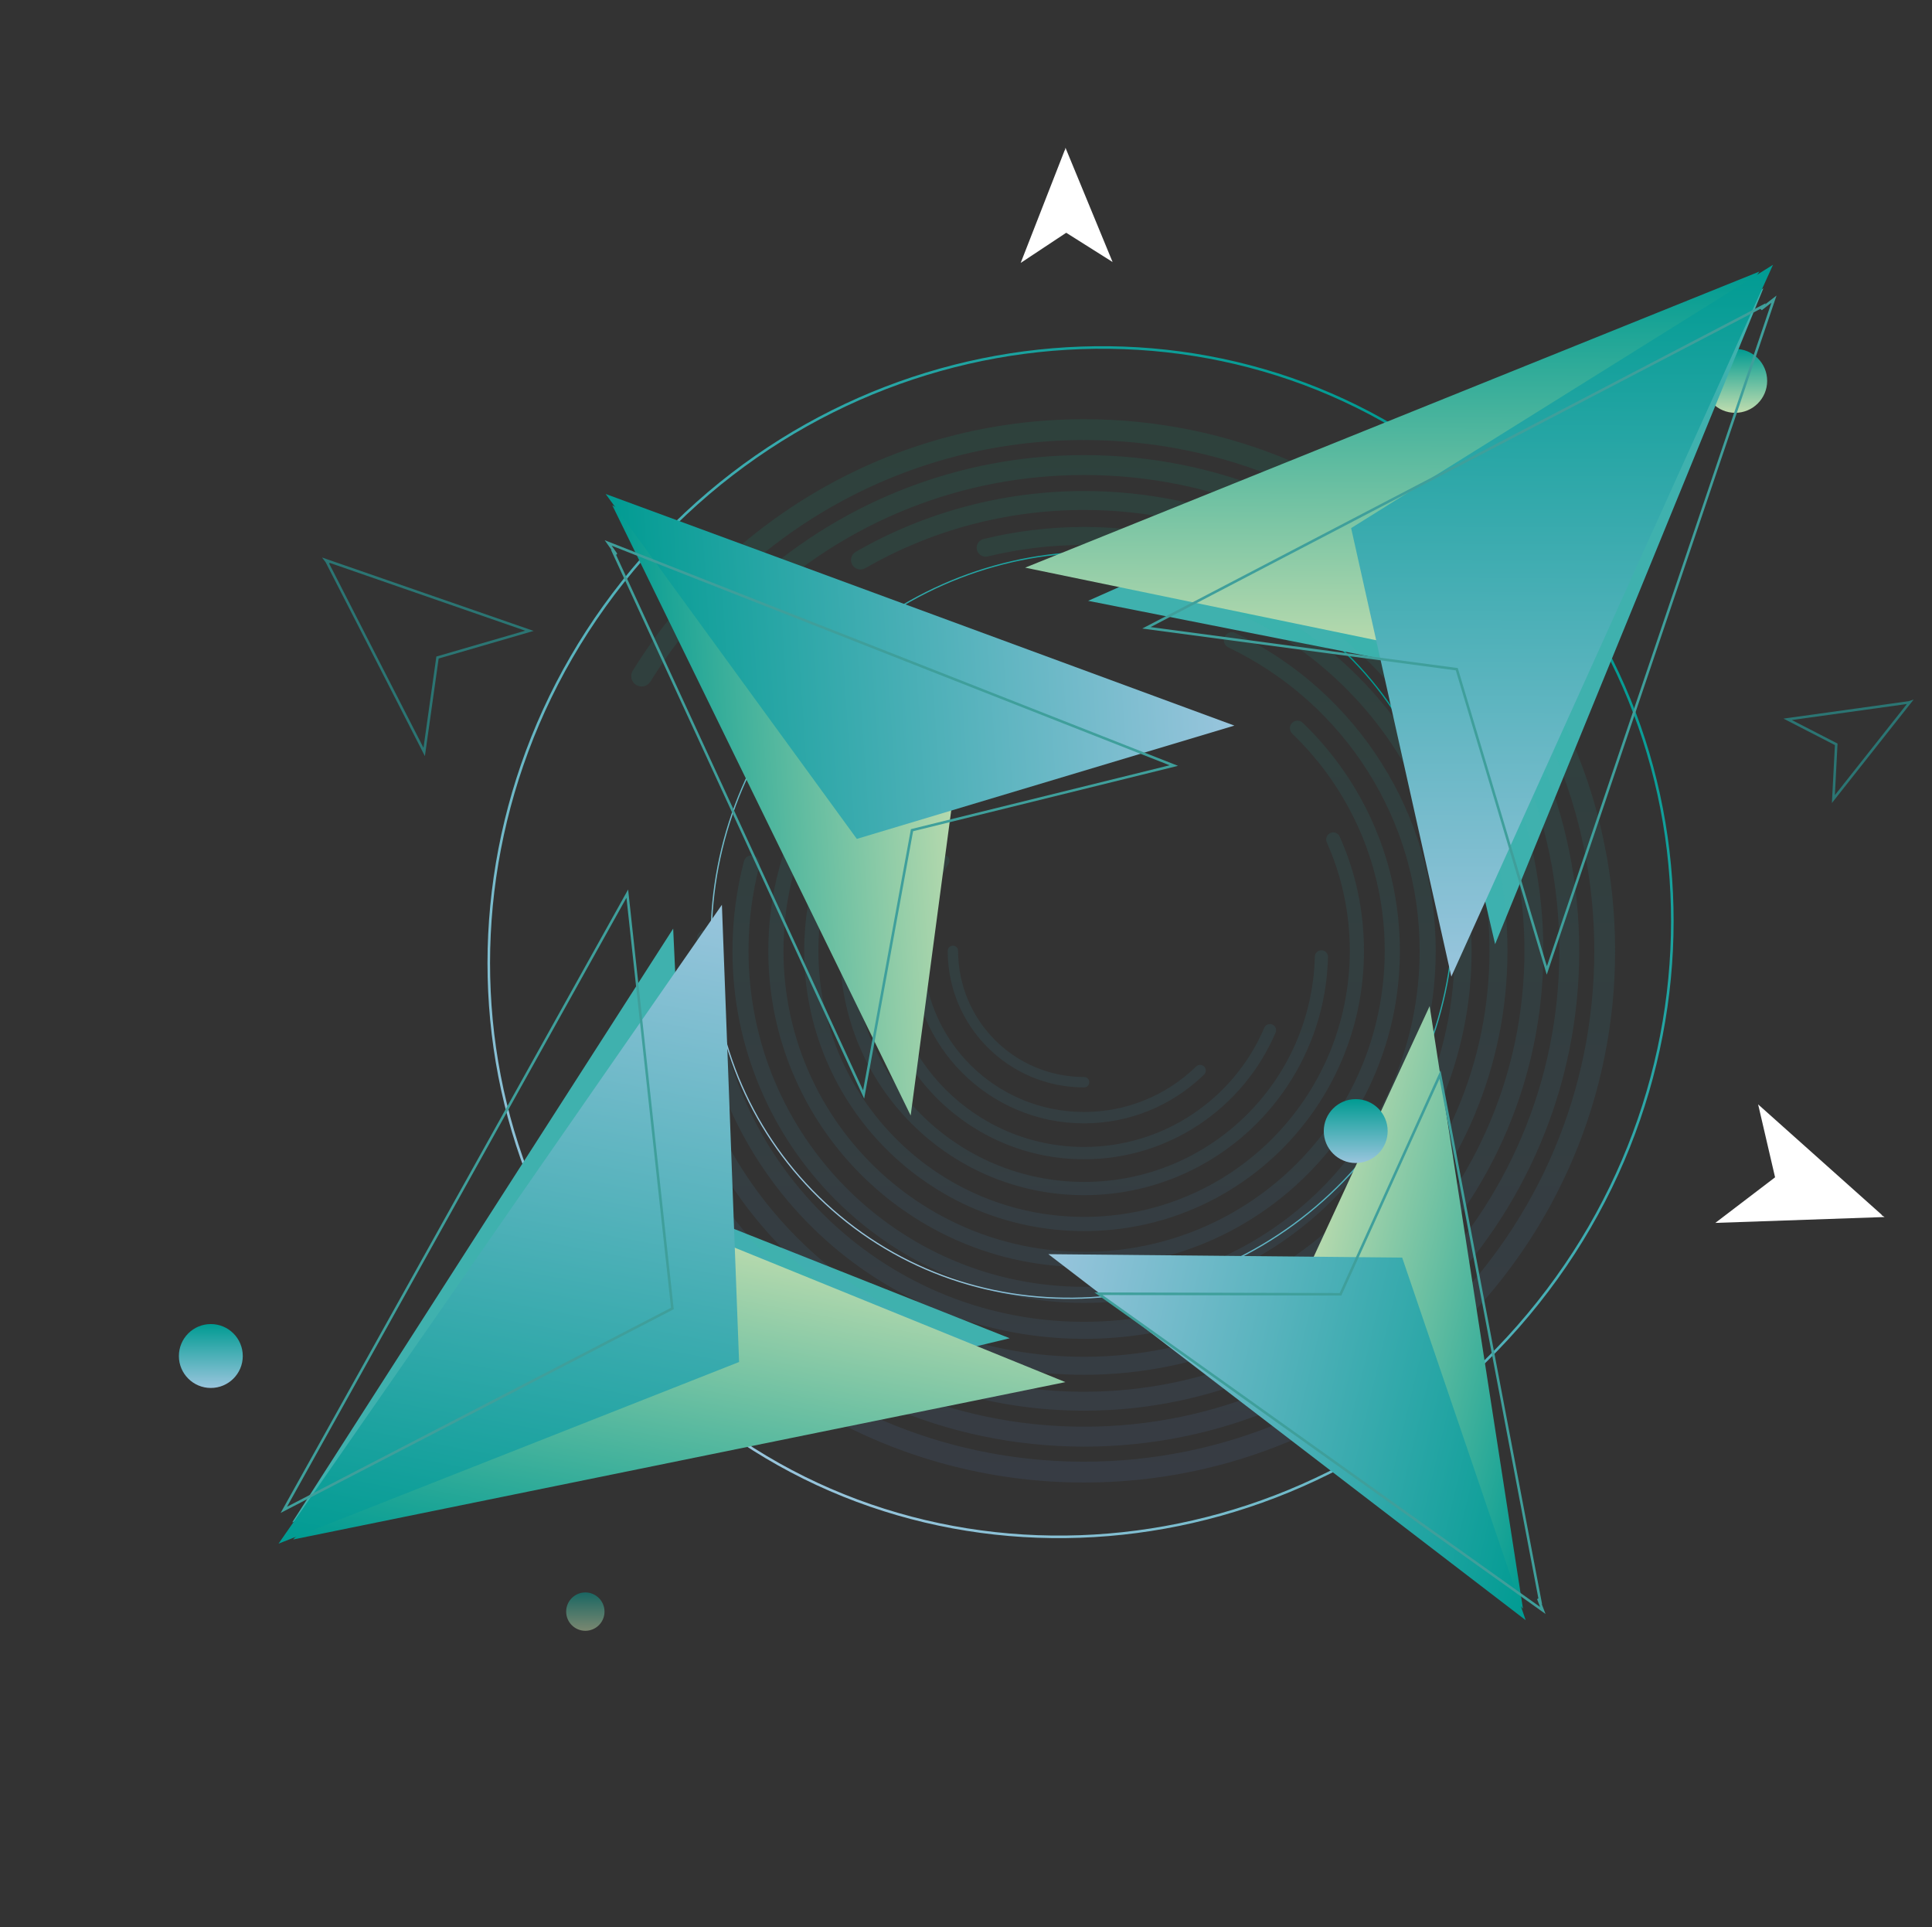 <svg width="756" height="754" viewBox="0 0 756 754" fill="none" xmlns="http://www.w3.org/2000/svg">
<rect x="0" y="0" width="756" height="754" fill="#333333" stroke="none"/>
<path d="M521.348 250.58C462.017 198.498 370.137 206.131 316.13 267.656C262.124 329.18 266.461 421.275 325.793 473.356C385.124 525.437 477.004 517.804 531.011 456.279C585.017 394.755 580.679 302.661 521.348 250.58Z" stroke="url(#paint0_linear_254_6445)" stroke-width="0.5"/>
<g style="mix-blend-mode:darken">
<path d="M666.5 149C666.5 155.903 672.096 161.5 679 161.5C685.904 161.5 691.5 155.903 691.5 149C691.5 142.096 685.904 136.5 679 136.5C672.096 136.5 666.5 142.096 666.5 149Z" fill="url(#paint1_linear_254_6445)"/>
</g>
<path d="M578.687 191.039C484.115 108.023 337.657 120.187 251.567 218.262C165.476 316.336 172.395 463.135 266.966 546.151C361.538 629.167 507.997 617.004 594.087 518.929C680.178 420.855 673.259 274.055 578.687 191.039Z" stroke="url(#paint2_linear_254_6445)"/>
<g style="mix-blend-mode:darken" opacity="0.5">
<circle cx="7.5" cy="7.5" r="7.5" transform="matrix(-1 0 0 1 236.546 623)" fill="url(#paint3_linear_254_6445)"/>
</g>
<g style="mix-blend-mode:darken">
<circle cx="12.5" cy="12.5" r="12.5" transform="matrix(-1 0 0 1 95 518)" fill="url(#paint4_linear_254_6445)"/>
</g>
<g style="mix-blend-mode:multiply">
<path fill-rule="evenodd" clip-rule="evenodd" d="M136.905 585.624L114.344 595.591L263.416 363.301L268.511 473.356L395.102 523.556L136.905 585.624ZM425.79 235.055L669.546 126.739L690.018 112.785L585.048 369.387L559.979 261.599L425.79 235.055Z" fill="#3FB1AE"/>
</g>
<g opacity="0.1">
<path d="M424.211 421.346C425.336 421.346 426.248 422.26 426.248 423.386C426.248 424.512 425.336 425.426 424.211 425.426C409.474 425.426 396.126 419.444 386.47 409.776C376.811 400.107 370.839 386.748 370.839 371.997C370.839 370.871 371.752 369.957 372.877 369.957C374.002 369.957 374.914 370.871 374.914 371.997C374.914 385.625 380.432 397.963 389.352 406.891C398.271 415.82 410.599 421.346 424.214 421.346H424.211ZM254.521 266.649C253.336 268.557 250.826 269.144 248.92 267.958C247.014 266.772 246.427 264.259 247.612 262.351C266.265 232.309 292.369 207.371 323.341 190.124C353.227 173.483 387.625 164 424.211 164C481.589 164 533.536 187.282 571.139 224.923C608.741 262.564 632 314.564 632 372C632 429.436 608.738 481.436 571.139 519.077C533.536 556.718 481.589 580 424.211 580C406.928 580 390.115 577.876 374.02 573.881C357.419 569.759 341.623 563.649 326.908 555.829C324.921 554.774 324.164 552.303 325.22 550.314C326.273 548.326 328.742 547.568 330.729 548.625C344.903 556.158 360.07 562.029 375.962 565.976C391.389 569.807 407.55 571.841 424.211 571.841C479.338 571.841 529.251 549.473 565.379 513.308C601.503 477.147 623.852 427.184 623.852 371.997C623.852 316.813 601.503 266.847 565.379 230.686C529.251 194.521 479.341 172.153 424.211 172.153C389.02 172.153 355.971 181.252 327.291 197.223C297.543 213.79 272.459 237.76 254.524 266.646L254.521 266.649ZM296.801 236.373C295.239 237.844 292.782 237.769 291.316 236.206C289.847 234.645 289.924 232.183 291.483 230.716C309.134 214.092 329.921 200.742 352.856 191.64C374.965 182.87 399.04 178.048 424.208 178.048C477.708 178.048 526.148 199.757 561.21 234.855C596.273 269.953 617.96 318.439 617.96 371.997C617.96 425.555 596.273 474.041 561.21 509.139C526.151 544.237 477.711 565.946 424.208 565.946C396.88 565.946 370.842 560.262 347.219 550.012C322.686 539.367 300.795 523.801 282.797 504.571L275.4 496.901C273.916 495.355 273.964 492.896 275.505 491.41C277.049 489.925 279.506 489.973 280.99 491.515L288.449 499.249C305.753 517.735 326.767 532.688 350.289 542.892C372.916 552.714 397.915 558.159 424.208 558.159C475.562 558.159 522.058 537.321 555.711 503.634C589.364 469.95 610.181 423.404 610.181 371.997C610.181 320.59 589.364 274.047 555.711 240.36C522.058 206.673 475.562 185.835 424.208 185.835C399.992 185.835 376.88 190.451 355.714 198.849C333.712 207.58 313.76 220.397 296.801 236.373ZM338.529 222.317C336.755 223.332 334.493 222.715 333.479 220.939C332.464 219.163 333.081 216.899 334.855 215.883C348.206 208.209 362.664 202.195 377.927 198.134C392.712 194.201 408.229 192.101 424.211 192.101C473.836 192.101 518.763 212.238 551.285 244.793C583.807 277.348 603.924 322.324 603.924 371.997C603.924 421.673 583.807 466.649 551.285 499.201C518.763 531.756 473.833 551.893 424.211 551.893C388.631 551.893 355.45 541.526 327.521 523.645C298.692 505.185 275.472 478.723 261.005 447.396C260.149 445.542 260.96 443.34 262.812 442.484C264.664 441.63 266.864 442.439 267.72 444.296C281.6 474.35 303.856 499.728 331.486 517.415C358.242 534.545 390.058 544.474 424.211 544.474C471.792 544.474 514.868 525.17 546.049 493.956C577.231 462.746 596.515 419.624 596.515 371.994C596.515 324.364 577.231 281.245 546.049 250.032C514.868 218.818 471.792 199.514 424.211 199.514C408.84 199.514 393.954 201.521 379.81 205.286C365.214 209.168 351.363 214.937 338.532 222.311L338.529 222.317ZM386.497 217.701C384.615 218.157 382.718 216.997 382.263 215.113C381.808 213.229 382.966 211.33 384.848 210.875C391.249 209.315 397.763 208.126 404.348 207.338C410.874 206.556 417.505 206.155 424.208 206.155C469.955 206.155 511.376 224.719 541.357 254.731C571.339 284.743 589.885 326.206 589.885 372C589.885 417.794 571.339 459.257 541.357 489.269C511.376 519.281 469.955 537.845 424.208 537.845C384.63 537.845 348.281 523.939 319.774 500.744C290.75 477.123 269.862 443.855 261.986 405.813C261.598 403.914 262.824 402.057 264.721 401.671C266.618 401.281 268.474 402.509 268.86 404.408C276.397 440.818 296.4 472.669 324.197 495.292C351.477 517.49 386.282 530.801 424.202 530.801C468.01 530.801 507.668 513.024 536.375 484.288C565.082 455.555 582.838 415.853 582.838 372C582.838 328.147 565.082 288.445 536.375 259.712C507.668 230.976 468.01 213.199 424.202 213.199C417.741 213.199 411.386 213.583 405.165 214.329C398.777 215.092 392.541 216.225 386.491 217.701H386.497ZM439.031 227.618C437.206 227.439 435.871 225.809 436.051 223.982C436.227 222.155 437.858 220.816 439.683 220.996C478.118 224.899 512.309 243.164 536.809 270.339C561.073 297.251 575.845 332.9 575.845 371.997C575.845 413.912 558.871 451.862 531.429 479.331C503.988 506.8 466.077 523.792 424.205 523.792C422.801 523.792 421.161 523.762 419.273 523.702C378.397 522.399 341.722 504.937 315.274 477.581C288.82 450.217 272.579 412.948 272.579 372.033H272.564C272.564 370.646 272.594 369.002 272.657 367.094C272.713 365.258 274.248 363.817 276.08 363.874C277.911 363.931 279.353 365.467 279.296 367.301C279.254 368.627 279.233 370.209 279.233 372.03H279.218C279.218 411.145 294.745 446.779 320.038 472.939C345.34 499.108 380.408 515.806 419.483 517.052C420.796 517.094 422.376 517.115 424.205 517.115C464.237 517.115 500.481 500.872 526.714 474.61C552.949 448.348 569.176 412.07 569.176 371.997C569.176 334.608 555.053 300.522 531.86 274.796C508.431 248.81 475.751 231.345 439.031 227.615V227.618ZM480.691 253.305C479.123 252.56 478.456 250.679 479.201 249.106C479.946 247.537 481.825 246.869 483.396 247.618C506.947 258.868 526.809 276.635 540.651 298.593C554.05 319.847 561.806 345.025 561.806 371.994C561.806 410.03 546.405 444.466 521.504 469.39C496.603 494.316 462.202 509.732 424.208 509.732C386.21 509.732 351.809 494.313 326.911 469.39C302.01 444.463 286.609 410.027 286.609 371.994C286.609 366.063 286.995 360.157 287.746 354.304C288.503 348.389 289.634 342.605 291.106 336.977C291.54 335.297 293.255 334.29 294.93 334.725C296.606 335.159 297.614 336.875 297.181 338.552C295.768 343.95 294.688 349.473 293.967 355.092C293.267 360.564 292.905 366.204 292.905 371.994C292.905 408.29 307.599 441.151 331.36 464.936C355.121 488.721 387.945 503.43 424.208 503.43C460.467 503.43 493.294 488.718 517.055 464.936C540.816 441.151 555.51 408.29 555.51 371.994C555.51 346.232 548.117 322.207 535.34 301.939C522.142 280.999 503.183 264.043 480.694 253.302L480.691 253.305ZM505.655 287.02C504.479 285.887 504.443 284.012 505.574 282.838C506.705 281.661 508.578 281.625 509.751 282.757C521.687 294.223 531.331 308.073 537.916 323.531C544.26 338.424 547.773 354.81 547.773 371.997C547.773 406.151 533.94 437.074 511.579 459.457C489.222 481.841 458.327 495.685 424.208 495.685C390.088 495.685 359.193 481.841 336.836 459.457C314.475 437.074 300.645 406.151 300.645 371.997C300.645 362.125 301.803 352.516 303.988 343.306C306.235 333.835 309.58 324.771 313.88 316.259C314.613 314.8 316.393 314.216 317.85 314.95C319.308 315.684 319.894 317.466 319.158 318.925C315.08 327 311.899 335.629 309.754 344.672C307.674 353.436 306.573 362.589 306.573 371.997C306.573 404.513 319.742 433.956 341.028 455.264C362.314 476.572 391.724 489.754 424.211 489.754C456.694 489.754 486.107 476.572 507.39 455.264C528.677 433.956 541.845 404.516 541.845 371.997C541.845 355.607 538.506 340.008 532.477 325.85C526.205 311.125 517.022 297.94 505.658 287.02H505.655ZM519.176 329.555C518.554 328.159 519.182 326.518 520.577 325.895C521.974 325.272 523.611 325.901 524.233 327.296C527.33 334.227 529.73 341.53 531.337 349.105C532.907 356.506 533.733 364.165 533.733 371.997C533.733 402.27 521.474 429.682 501.654 449.522C481.834 469.363 454.45 481.634 424.208 481.634C393.966 481.634 366.581 469.363 346.761 449.522C326.941 429.682 314.682 402.273 314.682 371.997C314.682 359.899 316.654 348.233 320.289 337.309C324.053 326.002 329.607 315.519 336.605 306.198L337.548 304.967C338.476 303.751 340.217 303.517 341.432 304.446C342.647 305.374 342.88 307.118 341.952 308.334L341.022 309.544C334.376 318.395 329.11 328.342 325.543 339.05C322.102 349.38 320.241 360.459 320.241 371.997C320.241 400.736 331.878 426.756 350.693 445.59C369.504 464.421 395.498 476.072 424.211 476.072C452.921 476.072 478.914 464.423 497.725 445.59C516.54 426.756 528.177 400.739 528.177 371.997C528.177 364.524 527.396 357.249 525.912 350.255C524.38 343.036 522.106 336.108 519.179 329.555H519.176ZM514.491 374.291C514.524 372.866 515.708 371.733 517.133 371.766C518.557 371.799 519.688 372.985 519.655 374.411C519.012 400.281 508.102 423.599 490.852 440.435C473.644 457.229 450.129 467.577 424.208 467.577C397.84 467.577 373.969 456.879 356.689 439.581C339.409 422.284 328.721 398.385 328.721 371.994C328.721 357.988 331.737 344.678 337.153 332.679C342.778 320.216 350.995 309.178 361.105 300.259C362.18 299.312 363.816 299.417 364.762 300.492C365.707 301.567 365.603 303.206 364.529 304.152C354.957 312.596 347.186 323.031 341.872 334.808C336.755 346.142 333.907 358.731 333.907 371.994C333.907 396.956 344.014 419.555 360.354 435.912C376.695 452.269 399.271 462.387 424.208 462.387C448.734 462.387 470.975 452.601 487.247 436.724C503.563 420.798 513.883 398.747 514.491 374.288V374.291ZM494.727 402.09C495.245 400.868 496.657 400.299 497.878 400.817C499.099 401.335 499.667 402.749 499.147 403.971C492.842 418.761 482.292 431.305 469.036 440.069C456.173 448.576 440.76 453.53 424.205 453.53C401.712 453.53 381.348 444.403 366.611 429.649C351.875 414.895 342.757 394.512 342.757 371.997C342.757 357.12 346.746 343.162 353.712 331.145C360.923 318.7 371.327 308.343 383.795 301.196C384.947 300.537 386.416 300.935 387.078 302.092C387.736 303.245 387.338 304.715 386.183 305.377C374.445 312.108 364.651 321.854 357.868 333.556C351.321 344.848 347.572 357.985 347.572 372C347.572 393.182 356.15 412.364 370.016 426.243C383.882 440.123 403.044 448.711 424.205 448.711C439.797 448.711 454.297 444.056 466.382 436.062C478.863 427.813 488.791 416.006 494.721 402.093L494.727 402.09ZM468.064 417.234C468.941 416.38 470.347 416.401 471.2 417.279C472.053 418.156 472.032 419.564 471.155 420.418C464.967 426.429 457.633 431.266 449.521 434.558C441.703 437.73 433.157 439.479 424.208 439.479C405.593 439.479 388.738 431.925 376.539 419.717C364.34 407.505 356.794 390.636 356.794 372C356.794 365.425 357.742 359.052 359.508 353.01C361.333 346.768 364.032 340.907 367.455 335.572C368.116 334.542 369.49 334.242 370.519 334.901C371.548 335.563 371.847 336.938 371.189 337.968C367.984 342.961 365.462 348.434 363.762 354.244C362.123 359.857 361.24 365.818 361.24 372C361.24 389.405 368.29 405.163 379.681 416.569C391.072 427.972 406.817 435.028 424.205 435.028C432.571 435.028 440.557 433.396 447.849 430.437C455.437 427.358 462.289 422.844 468.058 417.237L468.064 417.234Z" fill="url(#paint5_linear_254_6445)"/>
</g>
<g style="mix-blend-mode:hard-light">
<g style="mix-blend-mode:color-burn">
<path d="M688.459 106.237L401.137 222.075L584.296 259.933L688.459 106.237Z" fill="url(#paint6_linear_254_6445)"/>
</g>
<g style="mix-blend-mode:color-burn">
<path d="M114.688 602.284L416.896 540.713L244.402 470.599L114.688 602.284Z" fill="url(#paint7_linear_254_6445)"/>
</g>
<g style="mix-blend-mode:color-burn">
<path d="M693.781 103.601L528.704 206.602L567.911 382.072L693.781 103.601Z" fill="url(#paint8_linear_254_6445)"/>
</g>
<g style="mix-blend-mode:color-burn">
<path d="M109.002 603.905L289.209 532.845L282.482 353.973L109.002 603.905Z" fill="url(#paint9_linear_254_6445)"/>
</g>
</g>
<g style="mix-blend-mode:hard-light">
<g style="mix-blend-mode:color-burn">
<path d="M595.951 629.382L559.423 393.618L498.941 524.34L595.951 629.382Z" fill="url(#paint10_linear_254_6445)"/>
</g>
<g style="mix-blend-mode:color-burn">
<path d="M596.996 633.835L548.676 491.994L410.217 490.653L596.996 633.835Z" fill="url(#paint11_linear_254_6445)"/>
</g>
</g>
<g style="mix-blend-mode:hard-light">
<g style="mix-blend-mode:color-burn">
<path d="M239.582 197.649L356.35 436.403L377.499 277.346L239.582 197.649Z" fill="url(#paint12_linear_254_6445)"/>
</g>
<g style="mix-blend-mode:color-burn">
<path d="M236.999 193.257L335.275 328.192L483.021 283.866L236.999 193.257Z" fill="url(#paint13_linear_254_6445)"/>
</g>
</g>
<path d="M237.986 212.415L238.169 211.95L236.622 211.341L237.577 212.702L237.986 212.415ZM241.13 216.897L240.872 217.325L241.539 216.609L241.13 216.897ZM459.321 299.502L459.441 299.987L460.965 299.611L459.504 299.037L459.321 299.502ZM356.873 324.786L356.753 324.301L356.439 324.378L356.381 324.696L356.873 324.786ZM337.941 428.175L337.487 428.384L338.148 429.818L338.432 428.265L337.941 428.175ZM240.183 216.327L240.441 215.898L239.048 215.06L239.729 216.536L240.183 216.327ZM237.577 212.702L240.721 217.184L241.539 216.609L238.396 212.128L237.577 212.702ZM459.504 299.037L238.169 211.95L237.803 212.88L459.138 299.967L459.504 299.037ZM356.992 325.271L459.441 299.987L459.201 299.017L356.753 324.301L356.992 325.271ZM338.432 428.265L357.364 324.876L356.381 324.696L337.449 428.085L338.432 428.265ZM239.729 216.536L337.487 428.384L338.395 427.965L240.637 216.117L239.729 216.536ZM241.388 216.468L240.441 215.898L239.925 216.755L240.872 217.325L241.388 216.468Z" fill="#3F9F9B"/>
<path d="M127.405 219.115L127.569 218.643L125.998 218.098L127.008 219.419L127.405 219.115ZM128.585 220.659L128.345 221.097L128.982 220.355L128.585 220.659ZM207.168 246.786L207.307 247.266L208.814 246.828L207.332 246.314L207.168 246.786ZM171.201 257.241L171.062 256.761L170.751 256.851L170.706 257.171L171.201 257.241ZM165.989 294.183L165.544 294.411L166.263 295.817L166.484 294.253L165.989 294.183ZM128.241 220.471L128.481 220.032L127.056 219.252L127.796 220.698L128.241 220.471ZM127.008 219.419L128.188 220.962L128.982 220.355L127.803 218.812L127.008 219.419ZM207.332 246.314L127.569 218.643L127.241 219.588L207.004 247.258L207.332 246.314ZM171.341 257.721L207.307 247.266L207.028 246.306L171.062 256.761L171.341 257.721ZM166.484 294.253L171.696 257.311L170.706 257.171L165.494 294.114L166.484 294.253ZM127.796 220.698L165.544 294.411L166.434 293.956L128.686 220.243L127.796 220.698ZM128.825 220.22L128.481 220.032L128.001 220.909L128.345 221.097L128.825 220.22Z" fill="#2B7573"/>
<path fill-rule="evenodd" clip-rule="evenodd" d="M736.155 475.33L737.455 476.126L671.21 478.423L694.594 460.591L687.962 432.06L736.46 475.37L736.155 475.33Z" fill="white"/>
<path d="M111.066 590.679L110.629 590.435L109.82 591.888L111.296 591.123L111.066 590.679ZM263.103 511.914L263.333 512.358L263.637 512.201L263.6 511.86L263.103 511.914ZM245.463 349.601L245.96 349.547L245.791 347.986L245.027 349.357L245.463 349.601ZM689.11 120.956L688.67 120.719L689.417 121.351L689.11 120.956ZM694.151 117.041L694.625 117.202L695.158 115.627L693.845 116.647L694.151 117.041ZM689.721 119.819L690.161 120.056L690.931 118.624L689.49 119.376L689.721 119.819ZM448.607 245.611L448.376 245.168L446.976 245.898L448.541 246.107L448.607 245.611ZM570.047 261.807L570.526 261.663L570.433 261.354L570.113 261.311L570.047 261.807ZM605.277 379.652L604.798 379.796L605.247 381.299L605.75 379.813L605.277 379.652ZM111.296 591.123L263.333 512.358L262.873 511.47L110.836 590.235L111.296 591.123ZM245.027 349.357L110.629 590.435L111.503 590.922L245.9 349.844L245.027 349.357ZM263.6 511.86L245.96 349.547L244.966 349.655L262.606 511.968L263.6 511.86ZM689.417 121.351L694.458 117.436L693.845 116.647L688.804 120.561L689.417 121.351ZM689.281 119.582L688.67 120.719L689.551 121.193L690.161 120.056L689.281 119.582ZM448.838 246.055L689.952 120.262L689.49 119.376L448.376 245.168L448.838 246.055ZM570.113 261.311L448.673 245.116L448.541 246.107L569.981 262.302L570.113 261.311ZM605.756 379.509L570.526 261.663L569.568 261.95L604.798 379.796L605.756 379.509ZM693.678 116.881L604.803 379.492L605.75 379.813L694.625 117.202L693.678 116.881Z" fill="#3F9F9B"/>
<path d="M603.708 630.039L603.417 630.446L604.771 631.411L604.174 629.86L603.708 630.039ZM601.942 625.452L602.296 625.099L601.475 625.632L601.942 625.452ZM429.832 506.132L429.833 505.632L428.263 505.628L429.541 506.539L429.832 506.132ZM524.554 506.352L524.553 506.852L524.876 506.853L525.01 506.558L524.554 506.352ZM563.491 420.41L563.982 420.317L563.687 418.766L563.036 420.204L563.491 420.41ZM602.644 626.155L602.29 626.508L603.439 627.658L603.135 626.061L602.644 626.155ZM604.174 629.86L602.409 625.273L601.475 625.632L603.241 630.219L604.174 629.86ZM429.541 506.539L603.417 630.446L603.998 629.632L430.122 505.725L429.541 506.539ZM524.556 505.852L429.833 505.632L429.83 506.632L524.553 506.852L524.556 505.852ZM563.036 420.204L524.099 506.146L525.01 506.558L563.947 420.616L563.036 420.204ZM603.135 626.061L563.982 420.317L563 420.504L602.153 626.248L603.135 626.061ZM601.588 625.805L602.29 626.508L602.998 625.802L602.296 625.099L601.588 625.805Z" fill="#3F9F9B"/>
<g style="mix-blend-mode:darken">
<circle cx="12.5" cy="12.5" r="12.5" transform="matrix(-1 0 0 1 543 430)" fill="url(#paint14_linear_254_6445)"/>
</g>
<path fill-rule="evenodd" clip-rule="evenodd" d="M416.708 58.891L416.922 57.799L435.362 102.508L417.215 91.061L399.397 102.861L416.658 58.672L416.708 58.891Z" fill="white"/>
<path d="M747.401 274.677L747.793 274.987L748.824 273.683L747.244 274.202L747.401 274.677ZM746.343 275.025L746.007 274.654L746.499 275.5L746.343 275.025ZM717.41 312.618L716.911 312.592L716.829 314.16L717.802 312.928L717.41 312.618ZM718.527 291.192L719.026 291.218L719.043 290.895L718.756 290.747L718.527 291.192ZM699.522 281.415L699.453 280.919L697.89 281.137L699.293 281.859L699.522 281.415ZM746.509 274.874L746.845 275.245L748.05 274.155L746.44 274.379L746.509 274.874ZM747.244 274.202L746.186 274.55L746.499 275.5L747.557 275.152L747.244 274.202ZM717.802 312.928L747.793 274.987L747.008 274.367L717.018 312.308L717.802 312.928ZM718.027 291.166L716.911 312.592L717.909 312.644L719.026 291.218L718.027 291.166ZM699.293 281.859L718.298 291.636L718.756 290.747L699.751 280.97L699.293 281.859ZM746.44 274.379L699.453 280.919L699.591 281.91L746.578 275.37L746.44 274.379ZM746.678 275.396L746.845 275.245L746.174 274.504L746.007 274.654L746.678 275.396Z" fill="#2B7573"/>
<defs>
<linearGradient id="paint0_linear_254_6445" x1="521.513" y1="250.392" x2="325.628" y2="473.544" gradientUnits="userSpaceOnUse">
<stop stop-color="#009B92"/>
<stop offset="1" stop-color="#99C5DD"/>
</linearGradient>
<linearGradient id="paint1_linear_254_6445" x1="679" y1="136.5" x2="679" y2="161.5" gradientUnits="userSpaceOnUse">
<stop stop-color="#009B92"/>
<stop offset="1" stop-color="#C1DDAF"/>
</linearGradient>
<linearGradient id="paint2_linear_254_6445" x1="579.017" y1="190.663" x2="266.636" y2="546.528" gradientUnits="userSpaceOnUse">
<stop stop-color="#009B92"/>
<stop offset="1" stop-color="#99C5DD"/>
</linearGradient>
<linearGradient id="paint3_linear_254_6445" x1="7.5" y1="0" x2="7.5" y2="15" gradientUnits="userSpaceOnUse">
<stop stop-color="#009B92"/>
<stop offset="1" stop-color="#C1DDAF"/>
</linearGradient>
<linearGradient id="paint4_linear_254_6445" x1="12.5" y1="0" x2="12.5" y2="25" gradientUnits="userSpaceOnUse">
<stop stop-color="#009B92"/>
<stop offset="1" stop-color="#99C5DD"/>
</linearGradient>
<linearGradient id="paint5_linear_254_6445" x1="439.5" y1="164" x2="439.5" y2="580" gradientUnits="userSpaceOnUse">
<stop stop-color="#00C490"/>
<stop offset="1" stop-color="#6090DD"/>
</linearGradient>
<linearGradient id="paint6_linear_254_6445" x1="545.011" y1="105.714" x2="544.449" y2="259.788" gradientUnits="userSpaceOnUse">
<stop stop-color="#009B92"/>
<stop offset="1" stop-color="#C1DDAF"/>
</linearGradient>
<linearGradient id="paint7_linear_254_6445" x1="255.039" y1="628.678" x2="283.388" y2="477.931" gradientUnits="userSpaceOnUse">
<stop stop-color="#009B92"/>
<stop offset="1" stop-color="#C1DDAF"/>
</linearGradient>
<linearGradient id="paint8_linear_254_6445" x1="611.431" y1="103.3" x2="610.414" y2="382.227" gradientUnits="userSpaceOnUse">
<stop stop-color="#009B92"/>
<stop offset="1" stop-color="#99C5DD"/>
</linearGradient>
<linearGradient id="paint9_linear_254_6445" x1="189.574" y1="619.057" x2="240.897" y2="346.152" gradientUnits="userSpaceOnUse">
<stop stop-color="#009B92"/>
<stop offset="1" stop-color="#99C5DD"/>
</linearGradient>
<linearGradient id="paint10_linear_254_6445" x1="621.476" y1="521.899" x2="506.032" y2="494.483" gradientUnits="userSpaceOnUse">
<stop stop-color="#009B92"/>
<stop offset="1" stop-color="#C1DDAF"/>
</linearGradient>
<linearGradient id="paint11_linear_254_6445" x1="611.649" y1="572.132" x2="402.654" y2="522.5" gradientUnits="userSpaceOnUse">
<stop stop-color="#009B92"/>
<stop offset="1" stop-color="#99C5DD"/>
</linearGradient>
<linearGradient id="paint12_linear_254_6445" x1="247.944" y1="320.433" x2="379.822" y2="311.452" gradientUnits="userSpaceOnUse">
<stop stop-color="#009B92"/>
<stop offset="1" stop-color="#C1DDAF"/>
</linearGradient>
<linearGradient id="paint13_linear_254_6445" x1="241.799" y1="263.744" x2="480.544" y2="247.486" gradientUnits="userSpaceOnUse">
<stop stop-color="#009B92"/>
<stop offset="1" stop-color="#99C5DD"/>
</linearGradient>
<linearGradient id="paint14_linear_254_6445" x1="12.5" y1="0" x2="12.5" y2="25" gradientUnits="userSpaceOnUse">
<stop stop-color="#009B92"/>
<stop offset="1" stop-color="#99C5DD"/>
</linearGradient>
</defs>
</svg>
